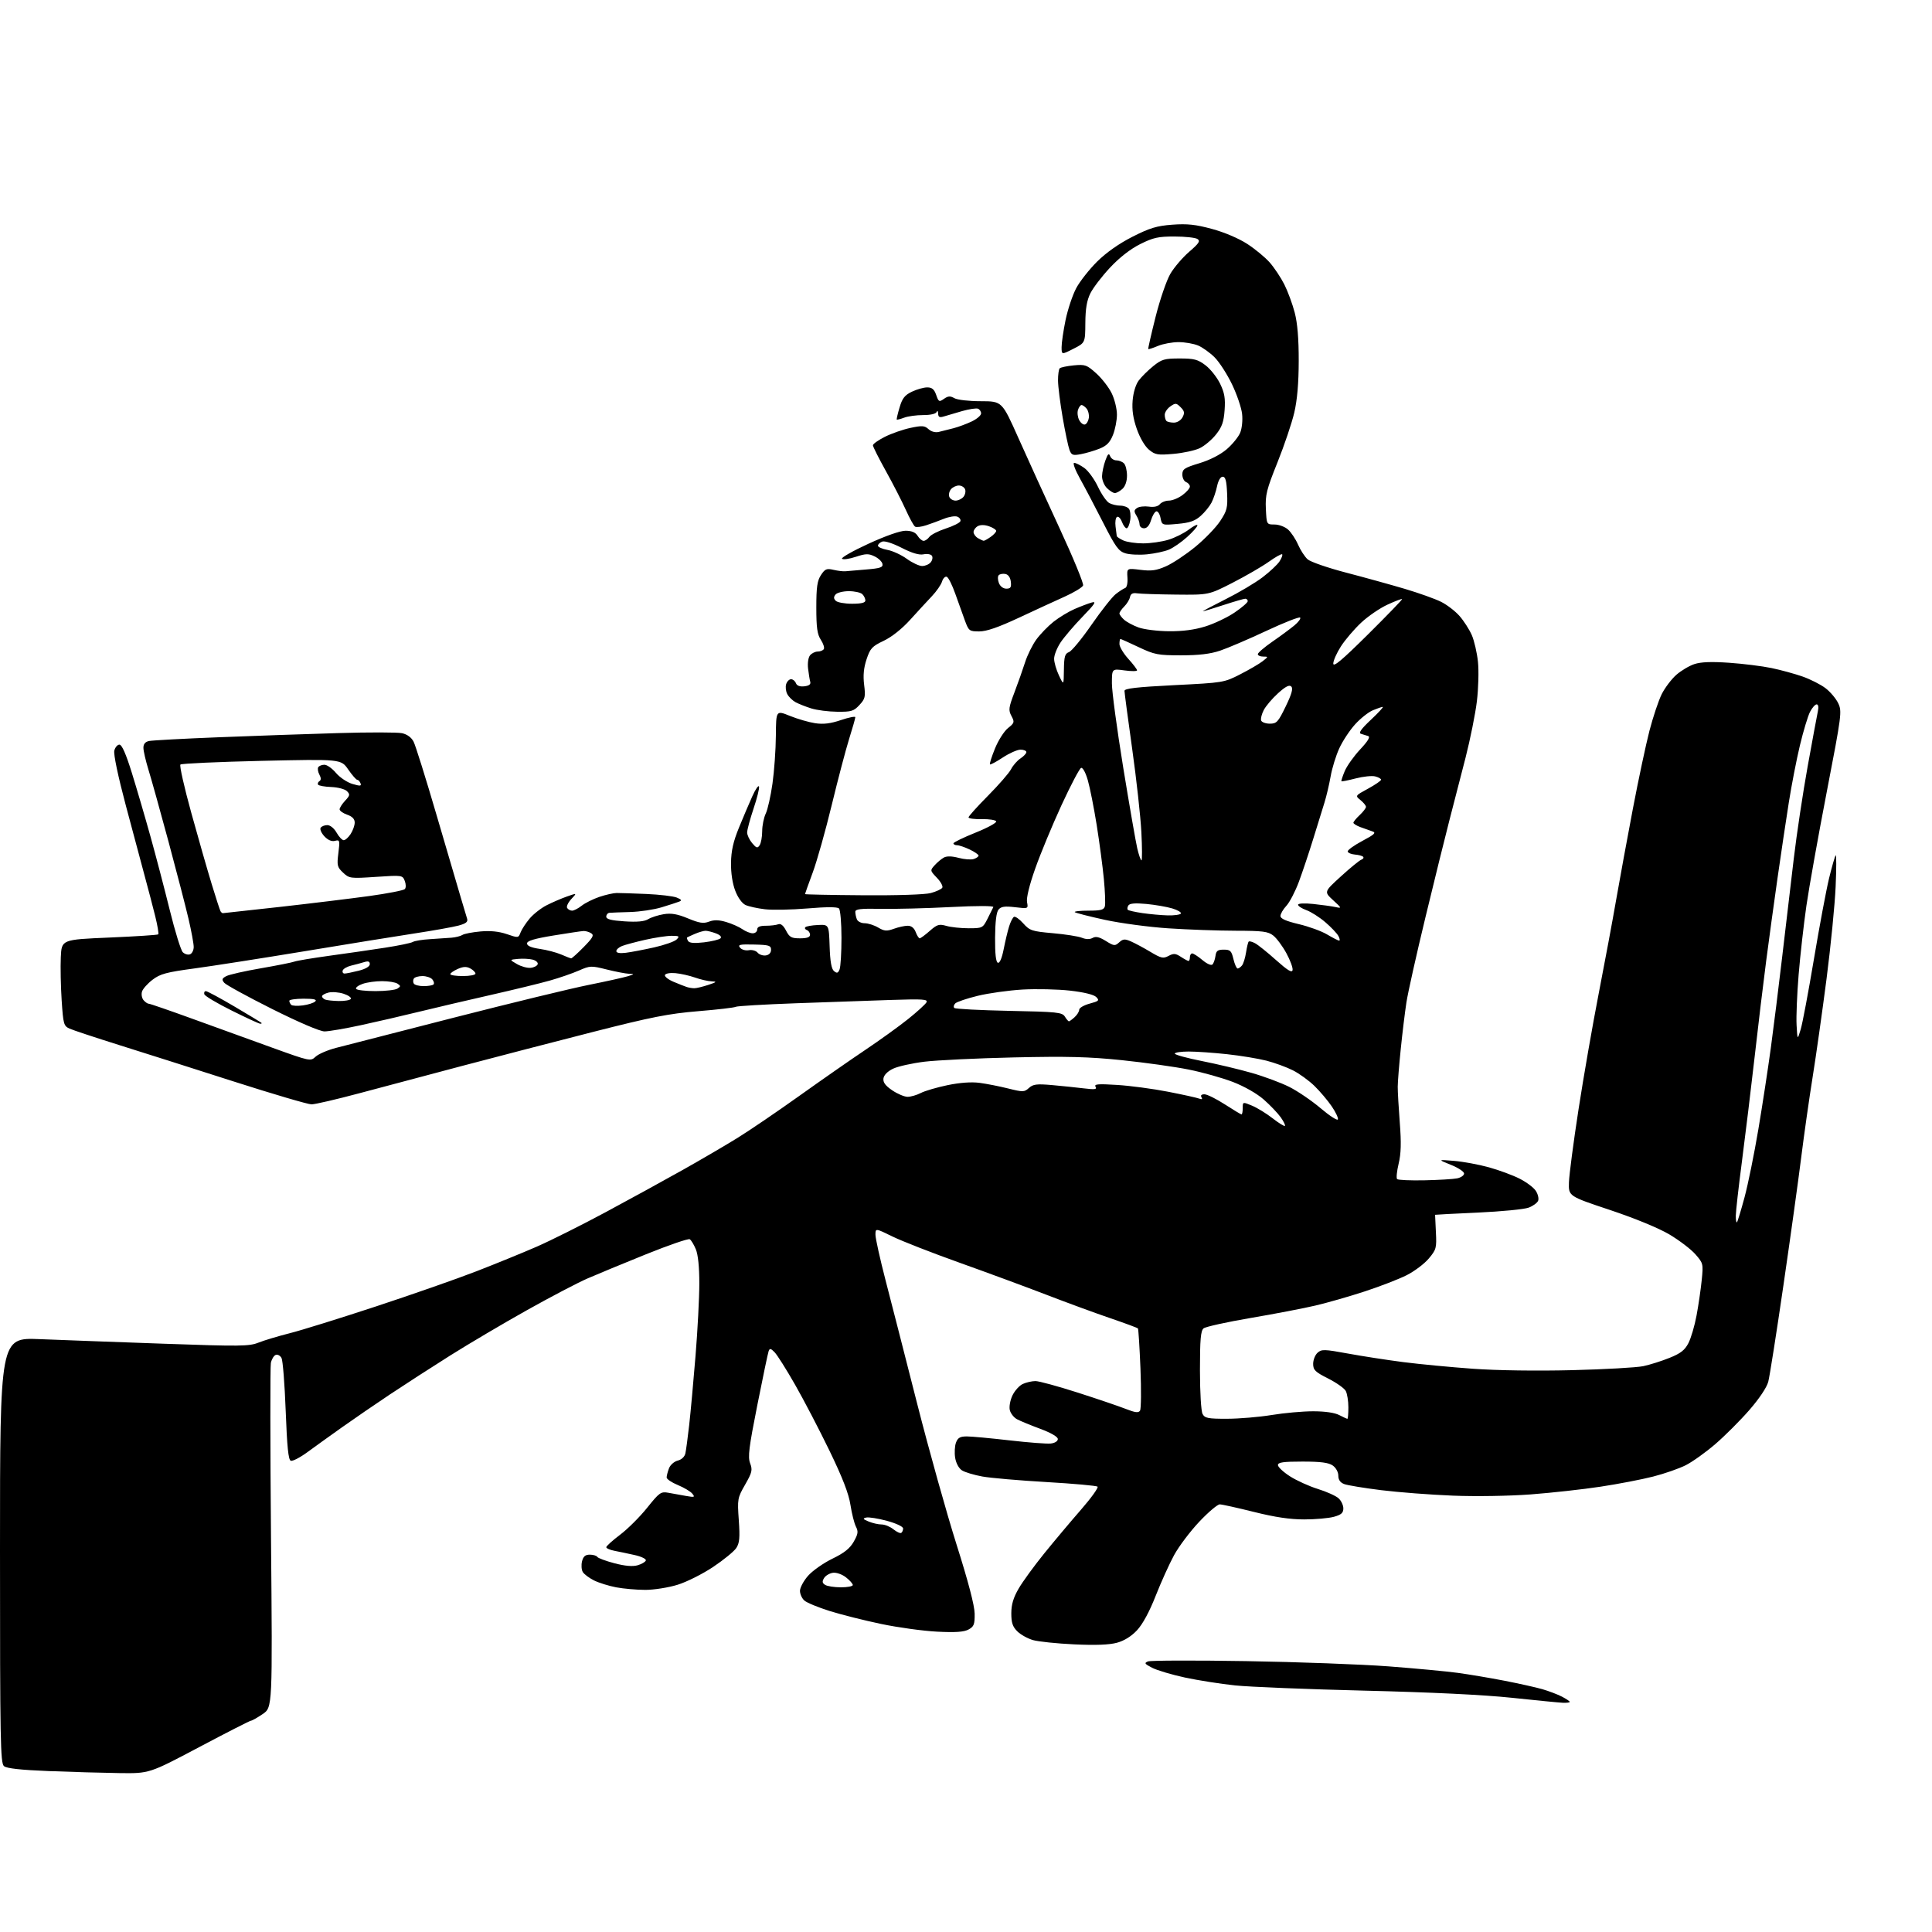 <?xml version="1.0" encoding="UTF-8" standalone="no"?>
<svg 
  version="1.1" 
  xmlns="http://www.w3.org/2000/svg" 
  xmlns:xlink="http://www.w3.org/1999/xlink" 
  xmlns:svg="http://www.w3.org/2000/svg"
  xmlns:rdf="http://www.w3.org/1999/02/22-rdf-syntax-ns#"
  xmlns:cc="http://creativecommons.org/ns#"
  xmlns:dc="http://purl.org/dc/elements/1.1/"
  viewBox="0 0 768 768"
  width="768"
  height="768"
>
<style>svg {background-color: white; }</style>"
<path stroke="none" fill="black" fill-rule="evenodd" d="M47.43,704.83C40.87,704.74 28.23,704.38 19.34,704.03C8.25,703.59 2.68,702.98 1.59,702.07C0.16,700.89 0.00,692.26 0.00,616.23C0.00,531.70 0.00,531.70 15.75,532.33C24.41,532.68 46.62,533.50 65.10,534.15C95.53,535.23 99.08,535.19 102.76,533.71C104.99,532.82 110.57,531.14 115.16,529.98C119.75,528.83 135.20,524.02 149.50,519.31C163.80,514.60 181.78,508.31 189.45,505.33C197.13,502.35 207.93,497.94 213.45,495.53C218.98,493.11 231.38,486.90 241.00,481.73C250.62,476.56 264.35,469.03 271.50,465.01C278.65,460.99 288.39,455.29 293.15,452.35C297.91,449.41 308.93,441.91 317.65,435.69C326.37,429.47 338.23,421.20 344.02,417.32C349.80,413.44 357.45,407.93 361.01,405.07C364.58,402.21 367.86,399.22 368.29,398.44C368.98,397.22 366.91,397.08 354.30,397.49C346.16,397.76 329.12,398.35 316.44,398.81C303.76,399.27 292.96,399.91 292.44,400.23C291.92,400.55 285.19,401.34 277.49,401.97C265.81,402.94 258.95,404.29 236.00,410.14C220.88,414.00 197.47,420.08 184.00,423.64C170.53,427.20 152.05,432.12 142.94,434.56C133.83,437.00 125.23,439.00 123.83,439.00C122.42,439.00 108.50,434.90 92.89,429.90C77.27,424.89 56.77,418.37 47.32,415.41C37.87,412.44 29.02,409.51 27.65,408.89C25.33,407.83 25.14,407.14 24.51,397.63C24.15,392.06 23.99,384.35 24.17,380.50C24.50,373.50 24.50,373.50 43.48,372.69C53.91,372.25 62.66,371.67 62.91,371.42C63.17,371.17 62.62,367.93 61.71,364.23C60.79,360.53 58.94,353.45 57.59,348.50C56.25,343.55 52.83,330.78 50.00,320.13C46.92,308.56 45.08,299.80 45.44,298.38C45.77,297.07 46.69,296.00 47.48,296.00C48.45,296.00 50.08,299.71 52.42,307.25C54.34,313.44 57.67,324.80 59.81,332.50C61.96,340.20 65.41,353.39 67.49,361.81C69.57,370.23 71.89,377.75 72.66,378.52C73.43,379.29 74.72,379.66 75.53,379.35C76.34,379.04 77.00,377.73 77.00,376.43C77.00,375.14 76.08,370.12 74.95,365.29C73.82,360.45 70.23,346.60 66.97,334.50C63.70,322.40 60.13,309.57 59.02,306.00C57.92,302.43 57.01,298.50 57.01,297.27C57.00,295.76 57.73,294.88 59.25,294.56C60.49,294.30 72.97,293.62 87.00,293.07C101.03,292.51 122.43,291.76 134.56,291.41C146.69,291.05 158.06,291.07 159.83,291.46C161.86,291.91 163.54,293.14 164.41,294.83C165.17,296.30 169.28,309.43 173.54,324.00C177.80,338.57 182.16,353.43 183.23,357.00C184.29,360.57 185.40,364.26 185.68,365.18C186.08,366.47 185.25,367.12 182.24,367.94C180.06,368.52 172.25,369.92 164.89,371.04C157.53,372.16 137.78,375.36 121.00,378.14C104.22,380.91 84.59,383.98 77.36,384.96C66.14,386.47 63.70,387.13 60.65,389.45C58.69,390.95 56.80,393.06 56.46,394.14C56.11,395.21 56.38,396.75 57.04,397.55C57.70,398.35 58.65,399.00 59.15,399.00C59.64,399.00 67.57,401.74 76.77,405.08C85.97,408.43 100.23,413.59 108.46,416.56C123.24,421.89 123.44,421.93 125.46,420.05C126.58,419.00 130.20,417.43 133.50,416.57C136.80,415.71 157.95,410.28 180.50,404.51C203.05,398.74 227.12,392.89 234.00,391.52C240.88,390.14 247.85,388.59 249.50,388.09C252.24,387.25 252.29,387.16 250.06,387.09C248.72,387.04 244.73,386.27 241.19,385.39C235.01,383.84 234.58,383.85 230.13,385.80C227.58,386.92 222.35,388.73 218.50,389.81C214.65,390.90 204.07,393.47 195.00,395.53C185.93,397.58 173.18,400.57 166.68,402.16C160.18,403.76 149.72,406.18 143.45,407.53C137.17,408.89 130.67,410.00 129.01,410.00C127.19,410.00 118.83,406.42 108.19,401.10C98.41,396.20 89.83,391.50 89.14,390.67C88.08,389.40 88.22,388.95 89.94,388.03C91.08,387.42 97.30,386.01 103.76,384.90C110.22,383.78 116.17,382.59 117.00,382.26C117.83,381.92 124.12,380.87 131.00,379.92C137.88,378.98 147.85,377.54 153.17,376.71C158.48,375.89 163.40,374.87 164.10,374.44C164.80,374.01 167.87,373.51 170.93,373.33C174.00,373.15 177.85,372.89 179.50,372.75C181.15,372.61 183.09,372.12 183.82,371.65C184.54,371.18 187.76,370.56 190.96,370.27C194.90,369.91 198.30,370.25 201.44,371.32C206.02,372.89 206.10,372.88 206.94,370.65C207.42,369.40 209.03,366.93 210.53,365.15C212.03,363.37 215.06,360.99 217.28,359.86C219.49,358.73 223.13,357.16 225.35,356.38C229.40,354.95 229.40,354.95 227.09,357.40C225.83,358.75 225.09,360.34 225.45,360.93C225.82,361.52 226.71,362.00 227.42,362.00C228.14,362.00 229.85,361.12 231.23,360.03C232.60,358.95 235.76,357.38 238.25,356.53C240.74,355.69 243.84,354.99 245.14,354.98C246.44,354.97 251.78,355.15 257.00,355.37C262.23,355.60 267.62,356.24 269.00,356.79C270.89,357.55 271.13,357.95 270.00,358.40C269.18,358.73 266.02,359.75 263.00,360.67C259.98,361.59 254.35,362.43 250.50,362.54C246.65,362.64 242.94,362.79 242.25,362.86C241.56,362.94 241.00,363.62 241.00,364.39C241.00,365.40 242.96,365.90 248.25,366.25C253.28,366.58 256.17,366.31 257.68,365.38C258.88,364.65 261.67,363.76 263.87,363.40C266.89,362.92 269.29,363.34 273.49,365.08C278.02,366.96 279.62,367.21 281.86,366.36C283.84,365.61 285.77,365.65 288.69,366.52C290.93,367.18 293.81,368.46 295.10,369.36C296.39,370.26 298.24,371.00 299.22,371.00C300.20,371.00 301.00,370.32 301.00,369.50C301.00,368.46 302.05,368.00 304.42,368.00C306.30,368.00 308.52,367.74 309.35,367.42C310.36,367.03 311.40,367.87 312.46,369.92C313.83,372.58 314.60,373.00 318.03,373.00C320.79,373.00 322.00,372.57 322.00,371.58C322.00,370.80 321.44,369.97 320.75,369.72C320.06,369.47 319.78,368.97 320.13,368.59C320.48,368.21 322.73,367.81 325.13,367.70C329.50,367.50 329.50,367.50 329.79,376.16C329.99,382.22 330.51,385.18 331.53,386.02C332.69,386.99 333.13,386.86 333.74,385.36C334.16,384.34 334.50,378.69 334.50,372.80C334.50,366.92 334.05,361.66 333.50,361.12C332.85,360.48 328.50,360.48 321.00,361.12C314.68,361.65 307.07,361.80 304.10,361.45C301.13,361.10 297.65,360.34 296.37,359.76C294.99,359.13 293.33,356.84 292.28,354.10C291.17,351.24 290.53,347.04 290.59,343.00C290.66,338.20 291.48,334.54 293.75,329.00C295.43,324.88 297.83,319.25 299.07,316.50C300.31,313.75 301.50,312.02 301.72,312.66C301.93,313.30 300.96,317.25 299.55,321.43C298.15,325.62 297.00,329.88 297.00,330.91C297.00,331.94 297.89,333.84 298.98,335.14C300.67,337.15 301.11,337.28 301.96,336.00C302.52,335.18 302.98,332.66 302.98,330.40C302.99,328.15 303.63,325.00 304.40,323.40C305.17,321.81 306.37,316.45 307.07,311.50C307.77,306.55 308.38,297.97 308.42,292.43C308.50,282.35 308.50,282.35 314.00,284.58C317.02,285.80 321.54,287.11 324.04,287.49C327.34,287.98 330.15,287.64 334.29,286.24C337.43,285.18 340.00,284.67 340.00,285.10C340.00,285.54 338.90,289.41 337.55,293.70C336.21,297.99 333.09,309.82 330.63,320.00C328.17,330.18 324.77,342.24 323.08,346.82C321.39,351.39 320.00,355.27 320.00,355.42C320.00,355.58 330.37,355.79 343.05,355.88C356.63,355.98 367.70,355.62 370.00,355.00C372.16,354.42 374.21,353.47 374.57,352.89C374.93,352.31 373.97,350.53 372.44,348.94C369.69,346.06 369.68,346.01 371.57,343.92C372.62,342.76 374.27,341.39 375.24,340.87C376.38,340.26 378.46,340.31 381.05,341.01C383.28,341.61 385.98,341.82 387.05,341.48C388.12,341.14 389.00,340.53 389.00,340.12C389.00,339.71 387.41,338.61 385.47,337.69C383.52,336.76 381.27,336.00 380.47,336.00C379.66,336.00 379.01,335.66 379.01,335.25C379.02,334.84 382.96,332.93 387.76,331.00C392.57,329.07 396.27,327.05 396.00,326.50C395.73,325.95 393.14,325.55 390.25,325.62C387.36,325.68 385.00,325.37 385.00,324.93C385.00,324.48 388.49,320.61 392.75,316.31C397.01,312.01 401.14,307.27 401.92,305.76C402.69,304.25 404.38,302.32 405.67,301.48C406.95,300.64 408.00,299.51 408.00,298.98C408.00,298.44 406.95,298.00 405.67,298.00C404.39,298.00 401.22,299.41 398.63,301.12C396.03,302.84 393.73,304.07 393.52,303.85C393.30,303.63 394.20,300.80 395.52,297.54C396.84,294.29 399.17,290.64 400.69,289.43C403.27,287.37 403.36,287.05 402.07,284.62C400.82,282.29 400.94,281.33 403.25,275.26C404.67,271.54 406.56,266.17 407.47,263.32C408.37,260.47 410.38,256.40 411.93,254.26C413.48,252.12 416.57,248.93 418.79,247.16C421.02,245.40 424.79,243.12 427.17,242.09C429.55,241.06 432.62,239.89 434.00,239.50C435.99,238.94 435.23,240.10 430.34,245.14C426.95,248.64 423.02,253.25 421.59,255.39C420.17,257.53 419.01,260.45 419.03,261.89C419.04,263.33 419.90,266.30 420.95,268.50C422.84,272.50 422.84,272.50 422.92,266.22C422.99,260.96 423.32,259.82 424.94,259.22C426.01,258.82 430.04,253.93 433.90,248.35C437.76,242.77 442.09,237.29 443.51,236.17C444.94,235.05 446.63,233.96 447.27,233.74C447.94,233.52 448.33,231.78 448.18,229.60C447.93,225.85 447.93,225.85 453.34,226.52C457.70,227.07 459.69,226.79 463.53,225.09C466.16,223.93 471.37,220.47 475.11,217.41C478.85,214.35 483.30,209.75 485.00,207.19C487.77,203.00 488.05,201.88 487.79,196.02C487.57,191.11 487.14,189.50 486.04,189.50C485.17,189.50 484.28,191.00 483.80,193.28C483.37,195.36 482.38,198.29 481.61,199.78C480.83,201.28 478.89,203.67 477.28,205.09C475.04,207.09 472.92,207.82 468.14,208.25C461.91,208.82 461.91,208.82 461.32,205.87C461.00,204.25 460.23,203.08 459.62,203.28C459.00,203.47 458.07,205.06 457.54,206.82C456.93,208.86 455.94,210.00 454.79,210.00C453.81,210.00 453.00,209.32 453.00,208.49C453.00,207.65 452.44,206.07 451.75,204.96C450.72,203.29 450.76,202.76 452.00,201.93C452.82,201.38 454.93,201.14 456.69,201.39C458.71,201.69 460.31,201.33 461.06,200.43C461.71,199.64 463.33,199.00 464.66,199.00C465.99,199.00 468.41,198.02 470.04,196.81C471.67,195.61 473.00,194.08 473.00,193.42C473.00,192.76 472.32,191.95 471.50,191.64C470.67,191.32 470.00,189.97 470.00,188.63C470.00,186.49 470.83,185.94 476.77,184.14C480.96,182.87 485.11,180.74 487.64,178.58C489.88,176.66 492.29,173.70 492.99,172.02C493.70,170.30 494.04,167.03 493.75,164.52C493.48,162.07 491.68,156.79 489.75,152.78C487.83,148.78 484.73,143.97 482.88,142.10C481.02,140.23 478.05,138.10 476.28,137.35C474.51,136.61 471.01,136.00 468.50,136.00C465.99,136.00 462.31,136.68 460.31,137.51C458.32,138.35 456.58,138.91 456.45,138.76C456.31,138.62 457.62,132.88 459.35,126.00C461.08,119.12 463.73,111.40 465.24,108.83C466.75,106.27 470.13,102.32 472.74,100.07C476.63,96.72 477.23,95.80 476.00,95.00C475.18,94.47 471.08,94.02 466.91,94.02C460.44,94.00 458.42,94.45 453.24,97.04C449.37,98.97 445.02,102.36 441.27,106.37C438.04,109.82 434.52,114.42 433.45,116.58C432.04,119.42 431.48,122.67 431.44,128.38C431.39,136.27 431.39,136.27 426.69,138.65C422.00,141.04 422.00,141.04 422.00,137.98C422.00,136.29 422.71,131.45 423.58,127.21C424.46,122.97 426.37,117.26 427.83,114.52C429.30,111.79 433.05,107.03 436.17,103.94C439.77,100.38 444.87,96.80 450.17,94.11C457.04,90.63 459.82,89.78 466.00,89.32C471.93,88.88 475.23,89.23 481.77,91.00C486.65,92.31 492.40,94.76 495.77,96.94C498.92,98.98 502.96,102.32 504.75,104.36C506.54,106.40 509.14,110.31 510.53,113.05C511.91,115.79 513.78,120.84 514.67,124.27C515.77,128.50 516.28,134.67 516.26,143.50C516.25,152.22 515.67,158.97 514.50,164.00C513.54,168.12 510.54,177.02 507.83,183.77C503.47,194.62 502.94,196.76 503.20,202.27C503.50,208.50 503.50,208.50 506.65,208.50C508.38,208.50 510.79,209.40 512.02,210.50C513.25,211.60 515.04,214.30 516.00,216.50C516.96,218.70 518.67,221.33 519.80,222.34C520.93,223.35 527.85,225.74 535.18,227.65C542.50,229.56 553.00,232.47 558.50,234.10C564.00,235.74 570.43,238.03 572.78,239.20C575.14,240.36 578.47,242.91 580.18,244.86C581.89,246.80 584.08,250.22 585.06,252.45C586.03,254.68 587.13,259.45 587.51,263.06C587.89,266.67 587.69,273.75 587.08,278.79C586.47,283.84 584.43,293.93 582.57,301.23C580.70,308.53 577.82,319.68 576.18,326.00C574.54,332.32 570.26,349.65 566.67,364.50C563.08,379.35 559.65,394.65 559.07,398.50C558.48,402.35 557.46,410.68 556.82,417.00C556.17,423.32 555.63,430.07 555.62,432.00C555.61,433.93 555.98,440.37 556.44,446.33C557.06,454.30 556.94,458.58 555.98,462.58C555.26,465.57 554.99,468.32 555.37,468.71C555.76,469.09 560.67,469.31 566.29,469.19C571.90,469.07 577.74,468.72 579.25,468.41C580.76,468.10 582.00,467.23 582.00,466.49C582.00,465.75 579.64,464.19 576.75,463.04C571.50,460.93 571.50,460.93 578.04,461.47C581.64,461.77 587.87,462.92 591.88,464.03C595.90,465.15 601.38,467.17 604.07,468.54C606.76,469.90 609.66,472.07 610.50,473.37C611.35,474.66 611.77,476.43 611.44,477.29C611.11,478.15 609.41,479.40 607.67,480.05C605.93,480.71 596.85,481.59 587.50,482.02C578.15,482.44 570.49,482.84 570.47,482.90C570.45,482.95 570.59,486.04 570.79,489.75C571.12,496.11 570.95,496.72 567.96,500.29C566.22,502.37 562.25,505.36 559.15,506.92C556.04,508.49 548.55,511.38 542.50,513.36C536.45,515.34 527.64,517.87 522.93,518.97C518.22,520.08 506.61,522.31 497.12,523.92C487.64,525.54 479.23,527.39 478.44,528.05C477.30,529.00 477.00,532.47 477.00,544.69C477.00,553.42 477.45,560.97 478.04,562.07C478.94,563.75 480.18,564.00 487.79,563.98C492.58,563.97 500.55,563.30 505.50,562.49C510.45,561.67 517.88,561.01 522.00,561.01C526.70,561.01 530.57,561.57 532.36,562.51C533.94,563.33 535.40,564.00 535.61,564.00C535.83,564.00 536.00,561.95 536.00,559.43C536.00,556.92 535.53,554.00 534.96,552.93C534.39,551.86 531.24,549.64 527.96,547.98C522.79,545.37 522.00,544.60 522.00,542.14C522.00,540.58 522.79,538.60 523.75,537.74C525.34,536.30 526.42,536.33 535.85,538.06C541.54,539.11 551.44,540.63 557.85,541.46C564.26,542.28 576.70,543.47 585.50,544.10C595.09,544.79 610.92,545.01 625.00,544.66C637.92,544.34 650.63,543.62 653.23,543.07C655.83,542.52 660.52,541.04 663.64,539.78C668.09,538.00 669.73,536.71 671.18,533.90C672.20,531.92 673.66,526.97 674.41,522.90C675.17,518.83 676.09,512.51 676.46,508.86C677.12,502.40 677.05,502.12 673.93,498.58C672.17,496.57 667.53,493.04 663.62,490.72C659.34,488.18 649.93,484.31 640.00,480.99C623.50,475.49 623.50,475.49 623.68,469.99C623.78,466.97 625.49,453.93 627.49,441.00C629.48,428.07 633.09,407.38 635.50,395.00C637.91,382.62 641.05,365.75 642.48,357.50C643.92,349.25 646.89,333.05 649.09,321.50C651.29,309.95 654.26,296.00 655.68,290.50C657.11,285.00 659.31,278.43 660.57,275.91C661.84,273.39 664.44,269.95 666.35,268.27C668.26,266.59 671.50,264.66 673.54,263.99C676.13,263.13 680.34,262.97 687.38,263.46C692.95,263.85 700.52,264.79 704.21,265.56C707.91,266.33 713.47,267.85 716.57,268.94C719.67,270.03 723.77,272.11 725.67,273.56C727.57,275.01 729.85,277.71 730.72,279.55C732.26,282.77 732.09,284.09 726.18,314.70C722.80,332.19 719.16,352.57 718.08,360.00C717.01,367.43 715.61,379.80 714.98,387.50C714.35,395.20 713.98,404.20 714.17,407.50C714.51,413.50 714.51,413.50 715.80,409.20C716.52,406.84 718.87,394.32 721.04,381.39C723.21,368.45 725.92,353.96 727.07,349.19C728.23,344.41 729.42,340.27 729.72,340.00C730.02,339.73 730.01,345.35 729.69,352.50C729.38,359.65 727.75,376.12 726.08,389.09C724.40,402.07 721.92,419.62 720.56,428.09C719.20,436.57 717.16,450.93 716.02,460.00C714.89,469.07 711.70,492.02 708.93,511.00C706.17,529.98 703.46,547.20 702.91,549.27C702.31,551.54 699.31,556.02 695.34,560.57C691.73,564.71 685.67,570.77 681.87,574.04C678.08,577.31 672.80,581.08 670.14,582.43C667.48,583.78 661.63,585.82 657.14,586.96C652.65,588.11 643.25,589.92 636.24,590.98C629.23,592.05 616.75,593.42 608.50,594.05C599.90,594.69 586.67,594.91 577.50,594.54C568.70,594.19 555.91,593.21 549.09,592.37C542.26,591.52 535.62,590.43 534.34,589.94C532.76,589.34 532.00,588.25 532.00,586.58C532.00,585.16 531.05,583.45 529.78,582.56C528.13,581.41 525.01,581.00 517.78,581.00C510.08,581.00 508.00,581.30 508.00,582.40C508.00,583.16 510.15,585.17 512.77,586.85C515.39,588.53 520.38,590.80 523.85,591.88C527.33,592.96 531.03,594.62 532.08,595.58C533.14,596.53 534.00,598.34 534.00,599.61C534.00,601.41 533.19,602.13 530.25,602.95C528.19,603.52 522.87,603.99 518.44,603.99C512.81,604.00 506.78,603.10 498.44,601.01C491.87,599.37 485.77,598.02 484.87,598.01C483.98,598.01 480.31,601.11 476.72,604.92C473.13,608.72 468.63,614.69 466.73,618.17C464.83,621.65 461.53,628.95 459.39,634.39C456.93,640.66 454.22,645.66 452.00,648.04C449.74,650.46 446.91,652.23 444.00,653.02C440.94,653.85 435.49,654.06 427.00,653.66C420.12,653.34 412.76,652.57 410.62,651.96C408.49,651.34 405.68,649.77 404.37,648.46C402.53,646.62 402.00,645.02 402.01,641.30C402.02,637.83 402.82,635.11 404.92,631.50C406.51,628.75 411.10,622.45 415.11,617.50C419.12,612.55 425.71,604.71 429.74,600.09C433.77,595.46 436.72,591.36 436.29,590.97C435.85,590.58 426.71,589.76 415.97,589.14C405.22,588.52 393.75,587.53 390.47,586.93C387.19,586.33 383.55,585.24 382.39,584.49C381.15,583.70 380.04,581.64 379.69,579.50C379.37,577.50 379.52,574.77 380.03,573.43C380.75,571.52 381.67,571.00 384.34,571.00C386.20,571.00 393.84,571.71 401.33,572.57C408.81,573.43 416.18,574.00 417.71,573.82C419.35,573.63 420.50,572.89 420.50,572.04C420.50,571.14 417.79,569.57 413.50,567.97C409.65,566.54 405.49,564.83 404.26,564.16C403.03,563.49 401.75,561.87 401.42,560.56C401.09,559.21 401.54,556.67 402.46,554.72C403.36,552.83 405.22,550.76 406.60,550.14C407.97,549.51 410.23,549.00 411.62,549.00C413.00,549.00 420.52,551.05 428.32,553.55C436.12,556.05 444.72,558.97 447.44,560.04C451.28,561.55 452.56,561.71 453.18,560.75C453.62,560.06 453.69,552.52 453.35,544.00C453.00,535.48 452.55,528.30 452.34,528.07C452.14,527.83 447.14,525.98 441.23,523.96C435.33,521.95 423.98,517.78 416.00,514.70C408.02,511.63 392.50,505.90 381.50,501.97C370.50,498.04 358.46,493.34 354.75,491.52C348.00,488.21 348.00,488.21 348.01,490.86C348.02,492.31 349.83,500.48 352.04,509.00C354.26,517.52 359.90,539.58 364.59,558.00C369.28,576.42 376.33,601.62 380.25,614.00C384.90,628.67 387.40,638.22 387.44,641.45C387.49,645.74 387.16,646.59 385.00,647.76C383.17,648.75 379.82,648.98 372.50,648.61C367.00,648.33 357.02,646.96 350.33,645.56C343.63,644.16 334.41,641.84 329.83,640.41C325.25,638.97 320.71,637.10 319.75,636.24C318.79,635.39 318.00,633.65 318.00,632.38C318.00,631.11 319.45,628.42 321.21,626.41C322.98,624.40 327.32,621.34 330.86,619.62C335.59,617.33 337.85,615.53 339.37,612.85C341.11,609.79 341.25,608.82 340.24,606.85C339.58,605.56 338.60,601.66 338.06,598.18C337.37,593.71 334.92,587.39 329.70,576.61C325.63,568.22 319.49,556.44 316.05,550.43C312.62,544.42 308.97,538.63 307.94,537.57C306.43,536.00 305.98,535.90 305.55,537.07C305.26,537.86 303.23,547.54 301.04,558.58C297.70,575.39 297.23,579.16 298.19,581.68C299.19,584.35 298.97,585.31 296.20,590.16C293.17,595.45 293.09,595.89 293.68,604.26C294.17,611.25 293.98,613.38 292.69,615.35C291.81,616.70 287.67,620.08 283.50,622.87C279.33,625.66 272.96,628.86 269.35,629.97C265.72,631.09 259.99,632.00 256.53,632.00C253.09,632.00 247.87,631.54 244.94,630.99C242.01,630.43 238.04,629.20 236.12,628.24C234.21,627.28 232.20,625.78 231.67,624.90C231.14,624.03 231.01,622.11 231.37,620.65C231.86,618.70 232.67,618.00 234.46,618.00C235.79,618.00 237.13,618.40 237.43,618.89C237.73,619.37 240.79,620.51 244.24,621.42C248.43,622.52 251.47,622.79 253.43,622.23C255.05,621.77 256.53,620.90 256.73,620.31C256.93,619.71 254.93,618.74 252.30,618.16C249.66,617.57 246.04,616.81 244.25,616.47C242.46,616.12 241.00,615.48 241.00,615.04C241.00,614.60 243.47,612.37 246.49,610.09C249.51,607.81 254.35,602.99 257.24,599.38C262.17,593.23 262.70,592.86 265.75,593.41C267.54,593.73 270.69,594.30 272.75,594.67C276.10,595.26 276.36,595.16 275.19,593.74C274.47,592.86 271.88,591.33 269.44,590.32C267.00,589.32 265.01,587.97 265.00,587.32C265.00,586.66 265.42,585.03 265.93,583.69C266.44,582.33 267.99,580.97 269.41,580.61C270.95,580.22 272.16,579.08 272.45,577.73C272.72,576.51 273.40,571.45 273.96,566.50C274.52,561.55 275.65,549.17 276.48,539.00C277.31,528.83 277.99,515.87 277.99,510.22C278.00,503.66 277.49,498.72 276.60,496.59C275.83,494.75 274.75,492.96 274.19,492.62C273.63,492.27 265.82,494.96 256.84,498.58C247.85,502.21 237.35,506.55 233.50,508.23C229.65,509.90 218.85,515.56 209.50,520.80C200.15,526.03 186.43,534.14 179.00,538.81C171.57,543.49 160.78,550.46 155.00,554.31C149.22,558.16 140.68,564.03 136.00,567.34C131.32,570.66 125.11,575.12 122.18,577.27C119.26,579.41 116.29,580.94 115.58,580.67C114.63,580.31 114.11,575.14 113.57,560.88C113.17,550.27 112.43,540.80 111.91,539.83C111.39,538.86 110.35,538.31 109.59,538.60C108.83,538.90 107.97,540.34 107.67,541.82C107.38,543.29 107.41,574.70 107.73,611.61C108.32,678.71 108.32,678.71 104.43,681.36C102.29,682.81 100.19,684.00 99.77,684.00C99.36,684.00 90.09,688.73 79.19,694.50C59.36,705.00 59.36,705.00 47.43,704.83zM621.25,676.88C619.74,676.81 610.62,675.92 601.00,674.90C589.83,673.71 568.67,672.69 542.50,672.06C519.95,671.51 496.77,670.58 491.00,669.98C485.23,669.38 476.23,667.96 471.00,666.84C465.77,665.71 459.93,663.97 458.00,662.97C454.99,661.42 454.76,661.06 456.35,660.44C457.37,660.04 474.92,659.98 495.35,660.32C515.78,660.65 541.27,661.60 552.00,662.41C562.73,663.23 575.10,664.39 579.50,664.99C583.90,665.59 592.23,666.99 598.00,668.11C603.77,669.23 610.58,670.75 613.12,671.48C615.66,672.22 619.15,673.54 620.87,674.43C622.59,675.32 624.00,676.26 624.00,676.53C624.00,676.79 622.76,676.94 621.25,676.88zM334.25,630.98C336.86,630.99 339.00,630.58 339.00,630.07C339.00,629.56 337.79,628.19 336.30,627.03C334.80,625.84 332.53,625.04 331.16,625.20C329.81,625.37 328.21,626.30 327.60,627.28C326.75,628.65 326.84,629.28 328.00,630.01C328.82,630.54 331.64,630.98 334.25,630.98zM358.25,609.35C358.66,609.09 359.00,608.30 359.00,607.59C359.00,606.85 356.27,605.56 352.58,604.56C349.05,603.60 345.34,603.02 344.33,603.25C342.83,603.61 343.01,603.89 345.32,604.84C346.86,605.48 349.18,606.00 350.45,606.00C351.73,606.00 353.84,606.86 355.13,607.91C356.43,608.96 357.83,609.61 358.25,609.35zM690.47,485.87C690.72,485.61 692.08,481.15 693.48,475.95C694.88,470.75 697.34,458.62 698.96,449.00C700.58,439.38 702.82,424.75 703.94,416.50C705.06,408.25 707.08,392.05 708.43,380.50C709.78,368.95 711.85,351.40 713.03,341.50C714.20,331.60 716.71,314.95 718.60,304.50C720.49,294.05 722.30,284.26 722.63,282.75C723.00,281.06 722.81,280.00 722.14,280.00C721.54,280.00 720.36,281.34 719.51,282.98C718.67,284.61 716.87,290.58 715.51,296.23C714.16,301.88 712.16,312.12 711.08,319.00C709.99,325.88 707.97,339.38 706.60,349.00C705.22,358.62 703.19,373.48 702.08,382.00C700.96,390.52 698.91,407.62 697.51,420.00C696.10,432.38 693.84,451.01 692.48,461.41C691.12,471.81 690.00,481.68 690.00,483.33C690.00,484.98 690.21,486.12 690.47,485.87zM510.77,447.56C511.02,447.31 510.26,445.77 509.09,444.12C507.92,442.48 504.90,439.32 502.38,437.10C499.64,434.69 494.69,431.87 490.11,430.10C485.88,428.47 477.94,426.24 472.46,425.15C466.98,424.05 455.07,422.38 446.00,421.44C432.79,420.08 424.22,419.86 403.00,420.34C388.43,420.67 372.45,421.44 367.50,422.04C362.55,422.65 356.93,423.90 355.00,424.83C352.85,425.85 351.38,427.34 351.19,428.67C350.97,430.25 351.92,431.55 354.67,433.42C356.76,434.84 359.51,436.00 360.78,436.00C362.06,436.00 364.42,435.32 366.04,434.48C367.65,433.64 372.43,432.25 376.65,431.37C381.58,430.35 386.15,430.02 389.41,430.45C392.21,430.82 397.33,431.83 400.78,432.69C406.67,434.16 407.18,434.15 409.02,432.48C410.68,430.98 412.11,430.80 418.24,431.34C422.23,431.70 427.93,432.28 430.91,432.65C435.24,433.18 436.15,433.05 435.50,432.00C434.84,430.94 436.47,430.80 444.09,431.28C449.27,431.60 458.35,432.81 464.27,433.97C470.20,435.13 475.79,436.36 476.69,436.71C477.79,437.13 478.09,436.95 477.61,436.17C477.15,435.43 477.59,435.00 478.79,435.00C479.83,435.00 483.47,436.80 486.88,439.00C490.28,441.20 493.28,443.00 493.53,443.00C493.79,443.00 494.00,441.87 494.00,440.49C494.00,437.97 494.00,437.97 497.73,439.53C499.78,440.39 503.45,442.64 505.89,444.55C508.33,446.45 510.53,447.80 510.77,447.56zM531.84,444.98C532.04,444.38 530.92,442.02 529.35,439.74C527.78,437.45 524.72,433.83 522.53,431.69C520.35,429.56 516.50,426.76 513.96,425.48C511.43,424.20 506.69,422.47 503.43,421.63C500.17,420.80 493.13,419.64 487.79,419.06C482.45,418.48 475.59,418.00 472.54,418.00C469.49,418.00 467.00,418.37 467.00,418.83C467.00,419.28 471.84,420.61 477.75,421.78C483.66,422.95 492.55,425.06 497.50,426.48C502.45,427.89 509.20,430.40 512.50,432.06C515.80,433.71 521.42,437.53 524.99,440.56C528.56,443.59 531.64,445.57 531.84,444.98zM103.42,406.94C102.91,406.91 97.80,404.55 92.06,401.69C86.32,398.84 81.45,395.94 81.23,395.25C81.01,394.56 81.28,394.00 81.84,394.00C82.39,394.00 87.49,396.74 93.17,400.09C98.85,403.44 103.69,406.37 103.92,406.59C104.15,406.82 103.92,406.97 103.42,406.94zM424.91,406.00C425.15,406.00 426.17,405.26 427.17,404.35C428.18,403.43 429.00,402.10 429.00,401.38C429.00,400.66 430.86,399.58 433.14,398.96C436.85,397.96 437.12,397.69 435.75,396.32C434.81,395.38 430.82,394.41 425.36,393.79C420.49,393.24 412.00,393.05 406.50,393.36C401.00,393.68 392.98,394.80 388.67,395.85C384.36,396.90 380.34,398.26 379.73,398.87C379.13,399.47 378.96,400.29 379.35,400.68C379.75,401.08 389.53,401.59 401.10,401.83C420.32,402.21 422.24,402.41 423.31,404.13C423.95,405.16 424.67,406.00 424.91,406.00zM120.37,399.67C122.50,399.39 124.73,398.67 125.32,398.08C126.09,397.31 124.78,397.00 120.70,397.00C117.56,397.00 115.00,397.38 115.00,397.83C115.00,398.29 115.34,399.01 115.75,399.43C116.16,399.84 118.24,399.95 120.37,399.67zM134.69,397.92C137.00,397.96 139.14,397.59 139.45,397.08C139.76,396.57 138.48,395.65 136.61,395.04C134.74,394.42 132.03,394.21 130.60,394.56C129.17,394.92 128.00,395.58 128.00,396.03C128.00,396.47 128.56,397.06 129.25,397.34C129.94,397.62 132.39,397.88 134.69,397.92zM149.31,393.98C153.26,393.98 157.18,393.53 158.00,392.98C159.33,392.11 159.33,391.89 158.00,391.02C157.18,390.47 154.43,390.02 151.90,390.02C149.37,390.01 145.88,390.49 144.15,391.10C142.42,391.70 141.25,392.60 141.56,393.10C141.87,393.59 145.35,393.99 149.31,393.98zM276.00,392.84C276.82,392.85 279.30,392.25 281.50,391.53C284.91,390.40 285.11,390.19 282.88,390.10C281.43,390.05 278.46,389.37 276.27,388.59C274.08,387.82 270.57,387.03 268.49,386.84C266.35,386.65 264.53,386.97 264.32,387.59C264.11,388.18 265.64,389.39 267.72,390.27C269.80,391.15 272.18,392.08 273.00,392.35C273.82,392.62 275.18,392.84 276.00,392.84zM168.39,392.00C170.19,392.00 171.96,391.70 172.32,391.34C172.69,390.98 172.48,390.08 171.87,389.34C171.26,388.60 169.49,388.00 167.94,388.00C166.39,388.00 164.84,388.45 164.50,389.00C164.16,389.55 164.16,390.45 164.50,391.00C164.84,391.55 166.59,392.00 168.39,392.00zM184.00,388.00C186.75,388.00 189.00,387.57 189.00,387.04C189.00,386.50 188.08,385.58 186.95,384.97C185.42,384.15 184.15,384.21 181.95,385.18C180.33,385.90 179.00,386.83 179.00,387.24C179.00,387.66 181.25,388.00 184.00,388.00zM136.97,387.00C137.60,387.00 140.11,386.50 142.56,385.88C145.34,385.18 147.00,384.20 147.00,383.26C147.00,382.17 146.39,381.95 144.75,382.46C143.51,382.84 141.18,383.47 139.57,383.85C137.97,384.24 136.47,385.10 136.24,385.78C136.02,386.45 136.35,387.00 136.97,387.00zM513.82,385.63C514.00,384.75 512.89,381.73 511.36,378.92C509.83,376.11 507.49,372.96 506.16,371.91C504.06,370.26 501.99,370.00 491.12,369.98C484.18,369.97 472.20,369.54 464.50,369.03C456.80,368.53 445.40,367.00 439.17,365.64C432.94,364.28 427.58,362.91 427.25,362.59C426.93,362.26 429.39,362.00 432.72,362.00C437.64,362.00 438.85,361.67 439.21,360.25C439.46,359.29 439.28,354.45 438.81,349.50C438.34,344.55 437.05,334.88 435.96,328.00C434.86,321.12 433.27,313.11 432.43,310.18C431.56,307.13 430.42,305.03 429.76,305.25C429.13,305.46 425.61,312.16 421.93,320.14C418.26,328.12 413.57,339.43 411.51,345.29C409.19,351.85 407.95,356.95 408.26,358.59C408.77,361.25 408.77,361.25 403.50,360.63C399.39,360.15 397.95,360.35 396.93,361.58C396.07,362.62 395.61,366.41 395.56,372.73C395.52,379.19 395.88,382.44 396.67,382.71C397.39,382.96 398.27,380.92 398.98,377.31C399.61,374.11 400.58,370.04 401.14,368.26C401.69,366.48 402.55,364.78 403.05,364.47C403.54,364.16 405.21,365.32 406.74,367.04C409.34,369.94 410.18,370.22 418.52,370.96C423.46,371.39 428.65,372.21 430.05,372.77C431.71,373.44 433.21,373.46 434.33,372.84C435.59,372.13 437.00,372.45 439.58,374.05C442.84,376.07 443.23,376.11 444.89,374.60C446.43,373.21 447.12,373.16 449.60,374.24C451.19,374.94 454.67,376.80 457.32,378.39C461.57,380.93 462.41,381.12 464.52,379.99C466.53,378.91 467.31,378.97 469.42,380.36C470.80,381.26 472.17,382.00 472.46,382.00C472.76,382.00 473.00,381.32 473.00,380.50C473.00,379.68 473.42,379.00 473.92,379.00C474.43,379.00 476.26,380.19 477.98,381.64C479.79,383.16 481.48,383.90 481.98,383.39C482.45,382.90 482.98,381.38 483.17,380.00C483.44,377.97 484.06,377.50 486.46,377.50C489.06,377.50 489.53,377.96 490.31,381.25C490.80,383.31 491.55,385.00 491.98,385.00C492.40,385.00 493.20,384.44 493.74,383.75C494.28,383.06 494.99,380.76 495.32,378.63C495.65,376.50 496.12,374.55 496.37,374.30C496.62,374.04 497.77,374.34 498.92,374.96C500.07,375.57 503.82,378.58 507.25,381.65C511.85,385.76 513.58,386.81 513.82,385.63zM210.92,384.73C212.26,384.61 213.52,383.95 213.74,383.29C213.96,382.62 213.05,381.80 211.71,381.46C210.37,381.13 207.75,381.00 205.89,381.18C202.50,381.50 202.50,381.50 205.50,383.23C207.15,384.19 209.59,384.86 210.92,384.73zM227.04,380.96C227.34,380.98 229.59,378.96 232.04,376.46C235.70,372.73 236.23,371.75 235.00,370.98C234.17,370.46 232.82,370.06 232.00,370.09C231.18,370.12 225.78,370.93 220.00,371.88C212.36,373.14 209.50,374.00 209.50,375.04C209.50,376.00 211.17,376.71 214.55,377.20C217.32,377.60 221.15,378.60 223.05,379.42C224.95,380.25 226.74,380.94 227.04,380.96zM304.41,379.80C305.71,379.61 306.50,378.77 306.50,377.56C306.50,375.85 305.71,375.60 299.76,375.47C294.02,375.33 293.19,375.52 294.20,376.74C294.85,377.52 296.42,377.96 297.68,377.72C298.95,377.48 300.51,377.91 301.16,378.69C301.80,379.46 303.26,379.96 304.41,379.80zM248.75,378.75C250.81,378.50 255.88,377.53 260.00,376.61C264.12,375.68 268.16,374.27 268.96,373.46C270.25,372.18 270.00,372.00 266.96,372.00C265.06,372.00 260.35,372.71 256.50,373.58C252.65,374.45 248.49,375.57 247.25,376.06C246.01,376.55 245.00,377.46 245.00,378.08C245.00,378.80 246.36,379.04 248.75,378.75zM279.87,374.59C282.95,374.22 285.89,373.51 286.40,373.00C286.97,372.43 286.27,371.67 284.60,371.04C283.10,370.47 281.25,370.00 280.48,370.00C279.72,370.00 277.84,370.54 276.30,371.20C274.76,371.86 273.34,372.51 273.15,372.64C272.96,372.76 273.13,373.40 273.53,374.06C274.04,374.88 275.99,375.04 279.87,374.59zM532.29,373.91C532.72,373.96 532.61,373.14 532.05,372.09C531.48,371.04 529.14,368.56 526.83,366.59C524.53,364.61 521.14,362.46 519.32,361.80C517.49,361.14 516.00,360.17 516.00,359.66C516.00,359.10 518.48,358.97 522.03,359.34C525.34,359.69 529.28,360.23 530.78,360.55C533.47,361.12 533.45,361.08 529.90,357.81C526.31,354.50 526.31,354.50 533.03,348.38C536.72,345.01 540.37,342.03 541.12,341.76C541.88,341.49 542.21,340.96 541.87,340.59C541.52,340.21 540.05,339.81 538.60,339.70C537.15,339.58 535.86,339.04 535.73,338.50C535.60,337.95 538.20,336.07 541.50,334.31C546.46,331.68 547.15,331.01 545.50,330.47C544.40,330.11 542.26,329.35 540.75,328.78C539.24,328.22 538.00,327.44 538.00,327.05C538.00,326.67 539.12,325.29 540.50,324.00C541.88,322.71 543.00,321.24 543.00,320.74C543.00,320.23 542.02,319.03 540.83,318.06C538.66,316.31 538.66,316.31 543.83,313.50C546.67,311.95 549.00,310.35 549.00,309.95C549.00,309.55 547.94,308.95 546.65,308.63C545.35,308.30 541.87,308.67 538.90,309.44C535.93,310.21 533.38,310.72 533.24,310.57C533.09,310.43 533.68,308.62 534.54,306.55C535.41,304.48 538.17,300.60 540.68,297.91C543.79,294.59 544.81,292.89 543.87,292.59C543.12,292.35 541.83,291.95 541.00,291.70C539.94,291.37 541.09,289.75 544.96,286.12C547.96,283.30 550.08,281.00 549.67,281.00C549.27,281.00 547.49,281.61 545.72,282.35C543.95,283.09 540.76,285.62 538.64,287.98C536.51,290.33 533.69,294.61 532.38,297.49C531.06,300.36 529.52,305.36 528.95,308.61C528.38,311.85 527.28,316.52 526.51,319.00C525.74,321.48 523.72,328.00 522.02,333.50C520.32,339.00 517.76,346.65 516.33,350.50C514.90,354.35 512.67,358.65 511.37,360.05C510.06,361.46 509.00,363.29 509.00,364.12C509.00,365.18 511.20,366.15 516.25,367.35C520.24,368.29 525.30,370.13 527.50,371.44C529.70,372.74 531.85,373.85 532.29,373.91zM365.59,373.00C365.95,373.00 367.74,371.68 369.58,370.06C372.54,367.46 373.31,367.23 376.21,368.06C378.01,368.58 381.99,369.00 385.06,369.00C390.49,369.00 390.68,368.91 392.54,365.25C393.59,363.19 394.63,361.09 394.86,360.59C395.11,360.04 388.36,360.03 377.89,360.57C368.32,361.07 355.89,361.38 350.25,361.28C342.11,361.12 340.00,361.36 340.00,362.46C340.00,363.22 340.27,364.55 340.61,365.42C340.94,366.29 342.33,367.00 343.70,367.00C345.07,367.00 347.49,367.77 349.08,368.71C351.52,370.15 352.49,370.23 355.31,369.21C357.14,368.54 359.63,368.00 360.85,368.00C362.28,368.00 363.38,368.88 364.00,370.50C364.52,371.88 365.24,373.00 365.59,373.00zM464.19,363.88C466.77,363.94 469.12,363.62 469.41,363.15C469.70,362.68 468.15,361.76 465.98,361.11C463.80,360.46 459.16,359.66 455.65,359.33C451.22,358.92 449.06,359.10 448.54,359.94C448.13,360.59 448.04,361.37 448.33,361.67C448.63,361.96 451.26,362.55 454.18,362.98C457.11,363.40 461.61,363.81 464.19,363.88zM88.58,363.00C88.83,363.00 99.04,361.88 111.27,360.51C123.50,359.14 139.47,357.19 146.77,356.19C154.07,355.18 160.44,353.94 160.92,353.43C161.42,352.90 161.41,351.50 160.90,350.18C160.03,347.90 159.87,347.87 149.47,348.57C139.26,349.26 138.84,349.20 136.38,346.89C134.05,344.71 133.89,344.03 134.51,339.11C135.14,334.04 135.06,333.75 133.16,334.25C131.85,334.59 130.37,333.96 128.96,332.46C127.77,331.19 127.09,329.66 127.45,329.07C127.82,328.48 129.01,328.00 130.11,328.00C131.27,328.00 132.80,329.24 133.80,330.99C134.73,332.64 136.01,333.99 136.63,333.99C137.26,334.00 138.50,332.89 139.38,331.54C140.27,330.18 141.00,328.13 141.00,326.98C141.00,325.56 140.04,324.56 138.00,323.85C136.35,323.27 135.00,322.31 135.00,321.72C135.00,321.12 135.99,319.58 137.19,318.29C139.12,316.24 139.21,315.78 137.92,314.50C137.12,313.69 134.32,312.95 131.69,312.85C129.06,312.75 126.70,312.33 126.44,311.91C126.18,311.48 126.43,310.85 126.99,310.51C127.68,310.08 127.67,309.24 126.96,307.92C126.38,306.84 126.18,305.52 126.51,304.98C126.85,304.44 127.95,304.00 128.97,304.00C129.99,304.00 132.05,305.46 133.55,307.25C135.06,309.04 137.99,311.00 140.06,311.62C143.18,312.54 143.75,312.50 143.31,311.37C143.02,310.62 142.45,310.00 142.03,310.00C141.61,310.00 139.98,308.14 138.41,305.87C135.55,301.74 135.55,301.74 104.02,302.45C86.69,302.85 72.15,303.51 71.72,303.92C71.29,304.32 73.23,312.95 76.03,323.08C78.82,333.21 82.49,346.00 84.17,351.50C85.84,357.00 87.42,361.84 87.67,362.25C87.92,362.66 88.32,363.00 88.58,363.00zM453.75,342.00C454.05,342.00 454.03,336.94 453.71,330.75C453.39,324.56 451.75,309.69 450.06,297.70C448.38,285.71 447.00,275.33 447.00,274.63C447.00,273.67 451.92,273.11 466.75,272.36C486.28,271.39 486.57,271.34 493.00,268.05C496.57,266.23 500.57,263.89 501.88,262.87C504.22,261.04 504.23,261.00 502.13,261.00C500.96,261.00 500.00,260.57 500.00,260.04C500.00,259.51 502.59,257.29 505.75,255.10C508.91,252.92 512.85,250.01 514.50,248.65C516.15,247.29 517.19,245.87 516.82,245.50C516.45,245.12 510.37,247.51 503.32,250.81C496.27,254.11 488.02,257.64 485.00,258.65C481.11,259.96 476.57,260.50 469.50,260.50C460.30,260.50 458.95,260.24 452.64,257.25C448.86,255.46 445.60,254.00 445.39,254.00C445.17,254.00 445.00,254.90 445.00,256.00C445.00,257.10 446.57,259.74 448.50,261.87C450.43,264.00 452.00,266.07 452.00,266.47C452.00,266.86 449.75,266.88 447.00,266.50C442.00,265.81 442.00,265.81 442.00,271.68C442.00,274.91 444.02,289.91 446.48,305.02C448.95,320.14 451.47,334.64 452.08,337.25C452.70,339.86 453.45,342.00 453.75,342.00zM504.79,287.67C507.49,287.67 508.09,287.01 511.08,280.83C513.47,275.90 514.09,273.69 513.30,272.90C512.52,272.12 511.05,272.86 508.04,275.58C505.75,277.65 503.19,280.66 502.36,282.27C501.53,283.87 501.07,285.74 501.33,286.42C501.59,287.11 503.15,287.67 504.79,287.67zM332.80,282.93C329.33,282.90 324.70,282.30 322.50,281.61C320.30,280.92 317.50,279.81 316.27,279.15C315.05,278.49 313.56,277.05 312.97,275.94C312.37,274.83 312.17,273.04 312.51,271.96C312.85,270.88 313.73,270.00 314.46,270.00C315.19,270.00 316.06,270.71 316.39,271.57C316.78,272.59 317.95,273.02 319.74,272.82C321.63,272.60 322.37,272.03 322.08,271.00C321.85,270.18 321.46,267.80 321.22,265.73C320.97,263.58 321.31,261.33 322.02,260.48C322.69,259.67 324.06,259.00 325.06,259.00C326.06,259.00 327.15,258.56 327.48,258.03C327.81,257.49 327.28,255.83 326.29,254.32C324.87,252.15 324.50,249.51 324.50,241.50C324.50,233.38 324.86,230.86 326.34,228.60C327.95,226.15 328.59,225.88 331.34,226.52C333.08,226.92 335.18,227.17 336.00,227.09C336.82,227.00 340.56,226.68 344.31,226.38C349.93,225.92 351.06,225.54 350.79,224.17C350.62,223.26 349.21,221.91 347.66,221.17C345.26,220.01 344.15,220.04 340.17,221.35C337.60,222.20 335.15,222.54 334.72,222.11C334.29,221.69 339.01,219.00 345.22,216.15C352.10,212.99 357.87,210.97 360.01,210.98C362.42,210.99 363.91,211.62 364.77,213.00C365.45,214.10 366.53,215.00 367.15,215.00C367.77,215.00 368.80,214.29 369.43,213.43C370.06,212.56 373.01,211.06 375.98,210.09C378.96,209.12 381.56,207.81 381.78,207.17C381.99,206.53 381.43,205.72 380.53,205.37C379.63,205.03 377.23,205.41 375.20,206.23C373.16,207.05 369.97,208.22 368.10,208.83C366.24,209.44 364.28,209.67 363.76,209.35C363.24,209.03 361.57,206.01 360.05,202.63C358.53,199.26 354.98,192.34 352.15,187.25C349.32,182.16 347.00,177.55 347.00,177.01C347.00,176.48 349.14,174.96 351.75,173.64C354.36,172.33 358.93,170.73 361.90,170.10C366.56,169.11 367.54,169.18 369.11,170.60C370.22,171.60 371.83,172.03 373.21,171.69C374.47,171.39 377.08,170.73 379.02,170.23C380.95,169.73 384.21,168.52 386.27,167.54C388.32,166.57 390.00,165.13 390.00,164.35C390.00,163.58 389.44,162.72 388.75,162.46C388.06,162.20 385.25,162.62 382.50,163.40C379.75,164.18 376.49,165.14 375.25,165.53C373.48,166.08 372.98,165.84 372.92,164.37C372.88,163.31 372.62,163.04 372.34,163.75C372.03,164.51 369.93,165.00 366.98,165.00C364.31,165.00 360.91,165.46 359.43,166.03C357.94,166.59 356.62,166.93 356.48,166.78C356.35,166.63 356.85,164.45 357.60,161.95C358.67,158.31 359.66,157.06 362.51,155.70C364.47,154.76 367.20,154.00 368.59,154.00C370.48,154.00 371.36,154.74 372.15,156.99C373.11,159.77 373.34,159.88 375.25,158.54C376.89,157.39 377.73,157.34 379.40,158.29C380.57,158.96 385.23,159.49 389.90,159.49C398.31,159.50 398.31,159.50 404.78,174.00C408.33,181.97 415.71,198.14 421.16,209.92C426.62,221.70 430.84,231.96 430.55,232.73C430.26,233.49 426.98,235.48 423.26,237.16C419.54,238.83 411.30,242.62 404.94,245.60C396.84,249.38 392.15,251.00 389.27,251.00C385.35,251.00 385.09,250.80 383.59,246.75C382.73,244.41 381.00,239.61 379.76,236.08C378.52,232.54 376.98,229.48 376.33,229.27C375.69,229.06 374.85,229.93 374.47,231.19C374.08,232.46 372.27,235.07 370.44,237.00C368.62,238.93 364.73,243.14 361.81,246.37C358.56,249.97 354.48,253.21 351.30,254.72C346.66,256.92 345.92,257.72 344.47,262.08C343.33,265.52 343.05,268.52 343.51,272.24C344.10,276.99 343.92,277.80 341.63,280.26C339.37,282.71 338.42,282.99 332.80,282.93zM543.80,252.18C551.38,244.66 557.49,238.34 557.36,238.15C557.23,237.95 554.64,238.93 551.60,240.33C548.55,241.72 543.82,244.96 541.07,247.53C538.33,250.10 534.71,254.33 533.04,256.94C531.37,259.54 530.00,262.62 530.00,263.77C530.00,265.34 533.48,262.41 543.80,252.18zM464.64,250.93C470.12,250.98 474.87,250.35 479.14,249.02C482.64,247.94 487.86,245.45 490.75,243.50C493.64,241.55 496.00,239.51 496.00,238.97C496.00,238.44 495.56,238.00 495.03,238.00C494.50,238.00 490.62,239.12 486.40,240.50C482.19,241.88 478.49,243.00 478.19,243.00C477.88,243.00 481.93,240.84 487.18,238.21C492.43,235.58 499.06,231.65 501.90,229.47C504.75,227.30 507.77,224.47 508.62,223.18C509.47,221.88 509.94,220.61 509.68,220.34C509.41,220.08 507.01,221.42 504.35,223.32C501.68,225.22 495.23,228.96 490.00,231.64C480.50,236.50 480.50,236.50 467.50,236.36C460.35,236.29 453.39,236.06 452.03,235.86C450.26,235.60 449.46,236.02 449.19,237.34C448.99,238.35 447.96,240.04 446.91,241.09C445.86,242.14 445.00,243.38 445.00,243.85C445.00,244.31 445.82,245.43 446.82,246.33C447.82,247.24 450.40,248.63 452.57,249.42C454.73,250.21 460.17,250.89 464.64,250.93zM338.70,240.00C342.38,240.00 344.00,239.60 344.00,238.70C344.00,237.99 343.46,236.86 342.80,236.20C342.14,235.54 339.72,235.00 337.42,235.00C335.12,235.00 332.75,235.60 332.15,236.32C331.34,237.29 331.36,237.96 332.22,238.82C332.87,239.47 335.78,240.00 338.70,240.00zM400.03,234.00C401.73,234.00 402.07,233.48 401.82,231.26C401.62,229.54 400.81,228.39 399.64,228.16C398.62,227.97 397.43,228.19 397.00,228.66C396.56,229.12 396.60,230.51 397.07,231.75C397.59,233.09 398.78,234.00 400.03,234.00zM366.57,225.00C367.77,225.00 369.30,224.34 369.96,223.54C370.63,222.74 370.86,221.58 370.47,220.95C370.08,220.32 368.59,220.05 367.13,220.35C365.35,220.71 362.53,219.87 358.42,217.77C354.87,215.95 351.65,214.92 350.67,215.30C349.75,215.65 349.00,216.38 349.00,216.92C349.00,217.47 350.69,218.21 352.75,218.59C354.81,218.96 358.28,220.56 360.45,222.13C362.62,223.71 365.38,225.00 366.57,225.00zM456.00,220.35C452.98,220.66 449.09,220.48 447.36,219.95C444.66,219.13 443.45,217.46 438.51,207.75C435.37,201.56 431.23,193.69 429.31,190.25C427.36,186.74 426.35,184.00 427.01,184.00C427.66,184.00 429.47,184.91 431.03,186.02C432.60,187.14 435.04,190.50 436.46,193.50C437.87,196.50 439.90,199.41 440.95,199.97C442.01,200.54 443.97,201.00 445.31,201.00C446.66,201.00 448.21,201.56 448.76,202.25C449.31,202.94 449.54,204.96 449.27,206.75C449.00,208.54 448.36,210.00 447.86,210.00C447.36,210.00 446.51,208.85 445.98,207.44C445.44,206.03 444.56,205.15 444.02,205.49C443.47,205.83 443.22,207.54 443.45,209.30C443.68,211.06 443.90,212.77 443.93,213.09C443.97,213.41 445.15,214.20 446.55,214.84C447.95,215.48 451.48,216.00 454.39,216.00C457.30,216.00 461.80,215.36 464.39,214.58C466.97,213.81 470.64,211.98 472.55,210.53C474.45,209.08 476.00,208.32 476.00,208.83C476.00,209.35 474.15,211.44 471.89,213.48C469.63,215.52 466.37,217.78 464.64,218.50C462.91,219.22 459.02,220.05 456.00,220.35zM391.03,214.97C391.32,214.99 392.56,214.30 393.78,213.44C395.00,212.59 396.00,211.51 396.00,211.04C396.00,210.58 394.73,209.75 393.17,209.21C391.40,208.59 389.73,208.57 388.67,209.16C387.75,209.68 387.00,210.73 387.00,211.50C387.00,212.27 387.79,213.36 388.75,213.92C389.71,214.48 390.74,214.95 391.03,214.97zM379.85,199.00C380.90,199.00 382.31,198.33 382.99,197.51C383.67,196.69 383.96,195.34 383.64,194.51C383.32,193.68 382.20,193.00 381.15,193.00C380.10,193.00 378.69,193.67 378.01,194.49C377.33,195.31 377.04,196.66 377.36,197.49C377.68,198.32 378.80,199.00 379.85,199.00zM443.17,196.00C442.53,196.00 441.10,195.10 440.00,194.00C438.90,192.90 438.03,190.76 438.08,189.25C438.12,187.74 438.71,184.95 439.40,183.06C440.36,180.40 440.79,180.00 441.29,181.31C441.65,182.24 442.76,183.00 443.77,183.00C444.78,183.00 446.14,183.54 446.80,184.20C447.46,184.86 448.00,187.04 448.00,189.05C448.00,191.31 447.31,193.32 446.17,194.35C445.17,195.26 443.82,196.00 443.17,196.00zM429.69,180.53C426.46,181.14 425.93,180.94 425.14,178.86C424.65,177.56 423.43,171.78 422.43,166.00C421.43,160.22 420.60,153.61 420.58,151.31C420.56,149.00 420.87,146.80 421.25,146.41C421.64,146.03 424.16,145.50 426.85,145.24C431.38,144.81 432.04,145.04 435.81,148.45C438.05,150.47 440.81,154.04 441.94,156.38C443.07,158.72 444.00,162.51 444.00,164.80C444.00,167.09 443.29,170.73 442.42,172.90C441.23,175.88 439.93,177.21 437.10,178.34C435.04,179.17 431.70,180.15 429.69,180.53zM466.50,180.42C460.20,180.97 459.23,180.81 456.74,178.77C455.11,177.42 453.13,174.06 451.89,170.50C450.42,166.29 449.93,162.93 450.24,159.21C450.49,156.07 451.48,152.84 452.65,151.27C453.74,149.81 456.33,147.24 458.41,145.56C461.79,142.82 462.90,142.50 468.92,142.50C474.71,142.50 476.16,142.88 479.23,145.22C481.19,146.72 483.79,150.01 485.01,152.53C486.77,156.15 487.14,158.35 486.80,163.04C486.46,167.74 485.75,169.75 483.37,172.73C481.72,174.81 478.83,177.24 476.94,178.15C475.05,179.06 470.35,180.08 466.50,180.42zM431.32,168.73C431.97,168.52 432.65,167.34 432.83,166.12C433.01,164.89 432.61,163.24 431.95,162.44C431.29,161.65 430.39,161.00 429.94,161.00C429.50,161.00 428.85,161.88 428.51,162.96C428.17,164.04 428.39,165.87 429.01,167.02C429.63,168.18 430.67,168.95 431.32,168.73zM466.63,168.00C467.95,168.00 469.41,167.10 470.07,165.88C470.99,164.15 470.86,163.41 469.32,161.88C467.60,160.15 467.26,160.13 465.22,161.56C464.00,162.41 463.00,163.91 463.00,164.89C463.00,165.87 463.30,166.97 463.67,167.33C464.03,167.70 465.37,168.00 466.63,168.00z" />

</svg>